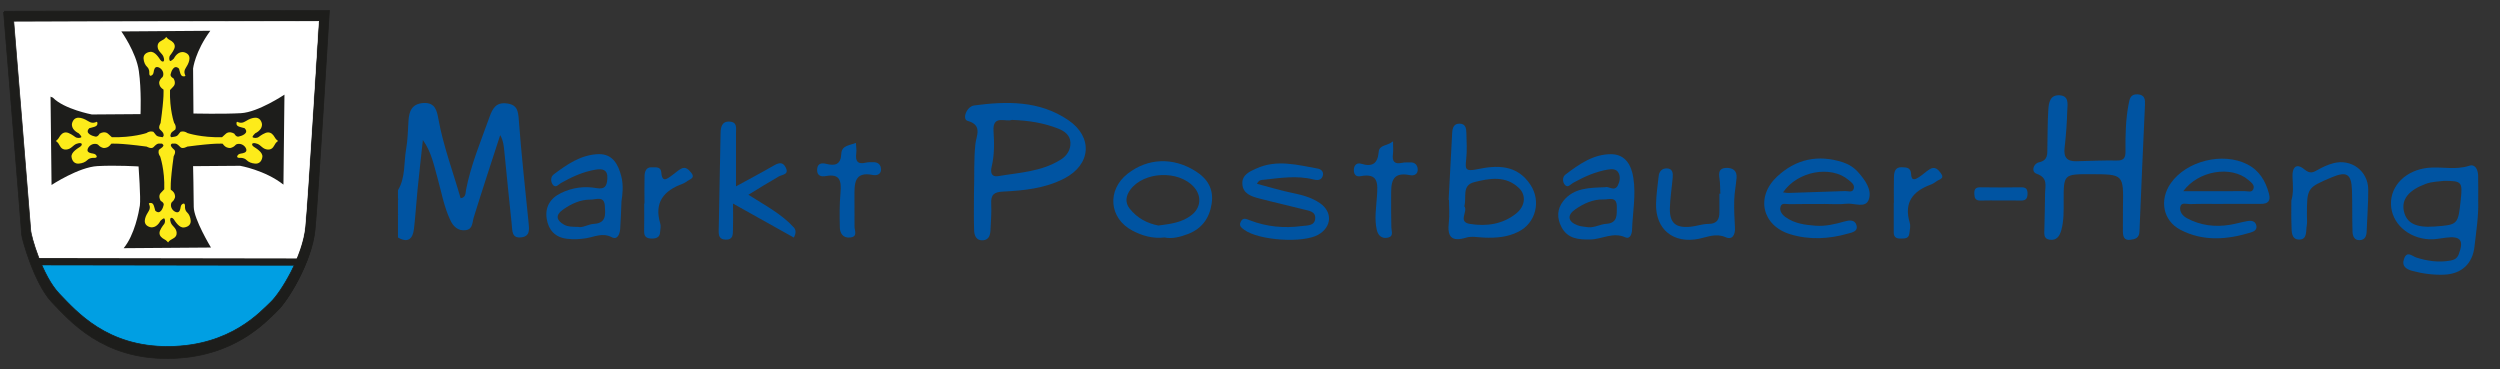 <?xml version="1.0" encoding="utf-8" standalone="no"?><!-- Generator: Adobe Illustrator 23.0.2, SVG Export Plug-In . SVG Version: 6.00 Build 0)  --><svg xmlns="http://www.w3.org/2000/svg" xmlns:xlink="http://www.w3.org/1999/xlink" height="510px" id="Ebene_1" style="enable-background:new 0 0 3453.1 510;" version="1.1" viewBox="0 0 3453.1 510" width="3453.1px" x="0px" xml:space="preserve" y="0px">
<rect x="0" y="0" width="3453.1" height="510" fill="#333333" stroke="none"/>
<style type="text/css">
	.st0{fill:#1D1D1B;stroke:#1D1D1B;}
	.st1{fill:#FFFFFF;stroke:#FFFFFF;}
	.st2{fill:#1D1D1B;}
	.st3{fill:#009FE3;}
	.st4{fill:none;stroke:#1D1D1B;stroke-width:10;}
	.st5{fill:#FDEB1A;}
	.st6{fill:#0054A2;}
</style>
<g>
	<g>
		<g>
			<path class="st0" d="M5,17.1c0,0,24.9,302.7,24.9,307S47.1,392,72,417.8s69.7,78.3,160.8,77.4c91.2-0.9,135-51.6,149.7-65.4     c14.6-13.8,47.3-67.1,51.6-111C438.5,275.1,454,16.2,454,16.2L5,17.1z"/>
			<path class="st1" d="M17.6,30.3c0,0,23.5,284.8,23.5,288.9c0,4,16.2,63.9,39.6,88.2c23.5,24.3,65.5,73.6,151.3,72.8     c85.8-0.8,127-48.5,140.8-61.5c13.8-12.9,44.5-63.1,48.5-104.4C425.4,273,440,29.5,440,29.5L17.6,30.3z"/>
		</g>
		<path class="st2" d="M69.8,133.5l1.4,122c0,0,37.5-24.7,63.5-26.1c26-1.4,56.7,0.5,56.7,0.5s3.2,44.8,1.8,53.9s-7.3,40.7-22.4,59    l120.6-0.9c0,0-23.8-39.3-23.8-56.2c0-16.9-0.9-56.2-0.9-56.2l64.9-0.5c0,0,34.3,5.9,59.9,26l1.4-124.3c0,0-36.1,24.2-59.9,25.6    c-23.8,1.4-65.8,0.5-65.8,0.5l-0.5-62.2c0,0,2.7-23.3,23.8-52.1l-122.9,0.9c0,0,20.6,28.8,24.2,54.8c3.7,26,2.3,59.4,2.3,59.4    l-67.2,0.5c0,0-38.4-7.3-53.9-23.3L69.8,133.5z"/>
		<path class="st3" d="M47.1,360.5l370.5,1.2c0,0-20,52.1-46,73.9c-26.1,21.8-67.9,55.1-126.6,55.1c-58.8,0-109.1-17-141.2-46.1    C71.6,415.7,47.1,360.5,47.1,360.5z"/>
		<line class="st4" x1="44.3" x2="419.2" y1="361.4" y2="362"/>
		<path class="st5" d="M133.1,168.4c0,0-4.9,2.9-10.3-0.5c-5.4-3.4-17-9.5-21.9-1s2.7,14.9,7.8,17.2c0,0,4.9,4.6,3.4,5.6    s-5.6,1.4-8.2-0.5s-8.7-6.3-12.9-6.3c-4.2,0-7.1,2.9-9.5,7.1c0,0-0.8,2-4.4,4.8c0,0,1.5,0.7,3.5,3.2c1.9,2.5,3.5,9,10.6,8.6    c7.2-0.4,9.5-6.2,14.6-8s6.4-0.6,6.8-0.2c0.4,0.3,1.1,2.3-1.9,4.3s-12.8,7.5-11.9,14.1s5,9.6,10,9.2c5-0.4,9.1-2.1,12-5    s6.9-3,8.8-2.9c1.9,0.1,4.4-0.3,4-2.1c-0.5-1.8-2-3.5-5.2-3.9c-3.1-0.4-8.1-1.4-7.5-5.3c0.6-3.9,5-8.1,10.2-8.1    c5.2,0.1,4.9,2.6,7.3,3.8c2.4,1.2,4.4,3.2,10.2,0.8c0,0,2.6-1.1,5.1-4.8c0,0,9.1-1.3,48.9,4c0,0,6.4,3.8,9.4,0.8    c2.6-2.6,4.6-4.8,7.3-5c2.7-0.1,5.6,0.2,5.6,0.2v-8.9c0,0-2.6-0.4-4.8-0.8c-4.9-0.8-5-3.3-8.2-6.7c0,0-4.5-1.9-9.6,1.7    c0,0-19.3,6.5-47.8,5.7c0,0-3.3-3-4.5-4.1s-4.9-4.9-12.4-0.8c0,0-2.3,4.7-5.8,4.1c-3.5-0.6-15.8-4.5-8.3-11.7c0,0,4.1-0.9,6.8-1.8    c2.7-0.9,4.7-2.1,4.2-5.8c0,0-0.3-1.2-1.2-1.2"/>
		<path class="st5" d="M205.8,281.9c0,0,2.9,4.6-0.5,9.8c-3.4,5.2-9.5,16.1-1,20.8c8.5,4.7,14.9-2.6,17.2-7.4c0,0,4.6-4.7,5.6-3.2    c1,1.4,1.4,5.3-0.5,7.7c-1.9,2.4-6.3,8.2-6.3,12.2s2.9,6.8,7.1,9c0,0,2,0.7,4.8,4.1c0,0,0.7-1.5,3.2-3.3s9-3.3,8.6-10.1    c-0.4-6.8-6.2-9-8-13.8s-0.6-6.1-0.2-6.5c0.3-0.4,2.3-1,4.3,1.8c2,2.9,7.5,12.1,14.1,11.2c6.6-0.9,9.6-4.7,9.2-9.5    c-0.4-4.7-2.1-8.7-5-11.4c-2.9-2.7-3-6.5-2.9-8.3s-0.3-4.2-2.1-3.8c-1.8,0.4-3.5,1.9-3.9,4.9s-1.4,7.7-5.3,7.1    c-3.9-0.6-8.1-4.7-8.1-9.7c0.1-5,2.6-4.7,3.8-6.9c1.2-2.3,3.2-4.1,0.8-9.7c0,0-1.1-2.5-4.8-4.8c0,0-1.3-8.6,4-46.3    c0,0,3.8-6.1,0.8-8.9c-2.6-2.4-4.8-4.4-4.9-7c-0.2-2.6,0.1-5.3,0.1-5.3H227c0,0-0.4,2.4-0.8,4.6c-0.8,4.7-3.3,4.7-6.7,7.8    c0,0-1.9,4.3,1.7,9.1c0,0,6.5,18.3,5.7,45.3c0,0-3,3.2-4.1,4.3c-1.1,1.1-4.9,4.6-0.8,11.8c0,0,4.7,2.2,4.1,5.5    c-0.6,3.3-4.5,14.9-11.7,7.9c0,0-0.9-3.9-1.8-6.5c-0.9-2.6-2.1-4.5-5.8-4c0,0-1.2,0.3-1.2,1.2"/>
		<path class="st5" d="M255.9,104c0,0-2.9-4.6,0.5-9.8c3.4-5.2,9.5-16.1,1-20.8c-8.5-4.7-14.9,2.6-17.2,7.4c0,0-4.6,4.7-5.6,3.2    c-1-1.4-1.4-5.3,0.5-7.7c1.9-2.4,6.3-8.2,6.3-12.2s-2.9-6.8-7.1-9c0,0-2-0.7-4.8-4.1c0,0-0.7,1.5-3.2,3.3s-9,3.3-8.6,10.1    s6.2,9,8,13.8s0.6,6.1,0.2,6.5c-0.3,0.4-2.3,1-4.3-1.8c-2-2.9-7.5-12.1-14.1-11.3c-6.6,0.9-9.6,4.7-9.2,9.5    c0.4,4.7,2.1,8.7,5,11.4c2.9,2.7,3,6.5,2.9,8.3s0.3,4.2,2.1,3.8c1.8-0.4,3.5-1.9,3.9-4.9s1.4-7.7,5.3-7.1c3.9,0.6,8.1,4.7,8.1,9.7    c-0.1,5-2.6,4.7-3.8,6.9c-1.2,2.3-3.2,4.1-0.8,9.7c0,0,1.1,2.5,4.8,4.8c0,0,1.3,8.6-4,46.3c0,0-3.8,6.1-0.8,8.9    c2.6,2.4,4.8,4.4,5,7s-0.2,5.3-0.2,5.3h8.9c0,0,0.4-2.4,0.8-4.6c0.8-4.7,3.3-4.7,6.7-7.8c0,0,1.9-4.3-1.7-9.1    c0,0-6.5-18.3-5.7-45.3c0,0,3-3.2,4.1-4.3c1.1-1.2,4.8-4.6,0.8-11.8c0,0-4.7-2.2-4.1-5.5c0.6-3.3,4.5-14.9,11.7-7.9    c0,0,0.9,3.9,1.8,6.5c0.9,2.6,2.1,4.5,5.8,4c0,0,1.2-0.3,1.2-1.2"/>
		<path class="st5" d="M328.1,168.4c0,0,4.9,2.9,10.3-0.5s17-9.5,21.9-1s-2.7,14.9-7.8,17.2c0,0-4.9,4.6-3.4,5.6s5.6,1.4,8.2-0.5    c2.5-1.9,8.7-6.3,12.9-6.3c4.3,0,7.1,2.9,9.5,7.1c0,0,0.8,2,4.4,4.8c0,0-1.5,0.7-3.5,3.2c-1.9,2.5-3.5,9-10.6,8.6    c-7.2-0.4-9.5-6.2-14.6-8s-6.4-0.6-6.8-0.2c-0.4,0.3-1.1,2.3,1.9,4.3s12.8,7.5,11.9,14.1s-5,9.6-10,9.2c-5-0.4-9.1-2.1-12-5    s-6.9-3-8.8-2.9s-4.4-0.3-4-2.1c0.5-1.8,2-3.5,5.2-3.9c3.1-0.4,8.1-1.4,7.5-5.3c-0.6-3.9-5-8.1-10.2-8.1c-5.2,0.1-4.9,2.6-7.3,3.8    s-4.4,3.2-10.2,0.8c0,0-2.6-1.1-5.1-4.8c0,0-9.1-1.3-48.9,4c0,0-6.4,3.8-9.4,0.8c-2.6-2.6-4.6-4.8-7.3-5c-2.7-0.1-5.6,0.2-5.6,0.2    v-8.9c0,0,2.6-0.4,4.8-0.8c4.9-0.8,5-3.3,8.2-6.7c0,0,4.5-1.9,9.6,1.7c0,0,19.3,6.5,47.8,5.7c0,0,3.3-3,4.5-4.1s4.9-4.9,12.4-0.8    c0,0,2.3,4.7,5.8,4.1c3.5-0.6,15.8-4.5,8.3-11.7c0,0-4.1-0.9-6.8-1.8c-2.7-0.9-4.7-2.1-4.2-5.8c0,0,0.3-1.2,1.2-1.2"/>
		<path class="st5" d="M238.3,194.3c0,4.3-3.4,7.7-7.7,7.7s-7.7-3.5-7.7-7.7c0-4.3,3.5-7.7,7.7-7.7S238.3,190.1,238.3,194.3z"/>
		<g>
			<g>
				<path class="st0" d="M6.2,15.5c0,0,24.9,302.7,24.9,307s17.2,67.9,42.1,93.7c24.9,25.8,69.7,78.3,160.8,77.4      c91.2-0.9,135-51.6,149.6-65.4s47.3-67.1,51.6-110.9C439.5,273.4,455,14.5,455,14.5L6.2,15.5z M422.6,312.7      c-4,41.3-34.8,91.4-48.5,104.4c-13.8,12.9-55,60.7-140.8,61.5S105.5,430.1,82,405.8c-23.5-24.3-39.5-80.2-39.6-88.2      c-0.1-4-23.5-288.9-23.5-288.9l422.4-0.8C441.2,27.9,426.6,271.5,422.6,312.7z"/>
			</g>
		</g>
	</g>
</g>
<g>
	<path class="st6" d="M549.7,262.7c10.6-17.6,7.9-37.9,11.3-57c2.2-12.6,2.4-25.5,3.2-38.4c0.8-13.5,4.4-23.8,20.5-25   c16.8-1.2,18.9,11.5,20.9,22.4c6.8,37.3,20.2,72.7,30.6,109.1c7.4-0.9,6.7-7.1,7.5-11.6c6.8-34.8,20.5-67.3,32.4-100.5   c4.3-12.1,9.1-20.8,24.2-18.8c14.3,1.9,15.4,10.4,16.3,22.9c3.5,47.3,8.8,94.5,13.5,141.7c0.9,9.2,2.4,19.2-10.6,20.4   c-12.8,1.3-11.7-9.4-12.6-17.3c-3.6-33.8-6.9-67.7-10.3-101.6c-0.7-7.3-1.4-14.7-5.7-22.4c-12.2,37.8-24.8,75.6-36.5,113.6   c-2.3,7.4-1.2,16.3-11.1,17.7c-10.2,1.4-17-4.7-21.1-13.4c-8.9-18.6-12.4-39-17.9-58.7c-5-17.7-8.4-35.9-20.2-52.4   c-2.5,23-5.1,46-7.4,69c-1.8,17.9-2.8,35.8-4.9,53.7c-1.6,13.8-8.3,20-22.1,11.9c0-10.3,0-20.6,0-30.9c3.2-7.7,3.2-15.4,0-23.2   C549.7,270.4,549.7,266.5,549.7,262.7z"/>
	<path class="st6" d="M549.7,274.3c6,7.7,6,15.4,0,23.2C549.7,289.7,549.7,282,549.7,274.3z"/>
	<path class="st6" d="M2932.3,286.3c0.9-45.6,0.9-45.6-44.4-45.7c-37.5-0.1-37.6-0.1-37.5,37.3c0,13.5,0.4,27-3.3,40.2   c-2.4,8.4-6.6,14.3-16,13c-9.2-1.3-7.3-9.1-7.3-15.2c0.2-16.1,0.9-32.1,0.9-48.2c0-10.5,4.7-22.1-11.7-27.7   c-7.8-2.7-4.6-14,3.3-15.8c13-2.9,11.4-11.7,11.6-20.5c0.4-17.3,0.2-34.7,1.3-52c0.6-9.6,2.2-20.8,15.5-20.1   c13.5,0.7,11,12.5,10.7,20.7c-0.5,17.3-1.7,34.6-3.7,51.8c-1.6,13.4,3.5,19,16.5,18.6c18.6-0.5,37.2-1.3,55.8-1   c9.8,0.2,11.9-4.2,11.8-12.7c-0.2-21.8,0.2-43.6,4.3-65.2c1.4-7.2,2.5-14.1,12.5-13.5c10.2,0.6,10.4,7.3,10.1,14.8   c-2.6,58.3-5.3,116.6-7.6,174.9c-0.4,9.1-6.3,10.4-12.6,11.2c-9.2,1.2-10.3-5.3-10.3-12.4C2932.3,308.1,2932.3,297.2,2932.3,286.3z   "/>
	<path class="st6" d="M1033.7,269c23.6,15,45.9,26.6,62.8,45.2c2.9,3.1,3.3,8.3-0.1,13.9c-27-15.1-54.1-30.2-83.9-46.9   c0,14,0.3,25.3-0.1,36.6c-0.2,6.2,0.2,13.3-9.7,13.2c-9.1-0.1-10.2-5.5-10-12.7c0.9-45,1.6-89.9,2.6-134.9   c0.2-7.9,1.9-16.2,12.7-15.4c10.6,0.7,8.6,9,8.6,15.9c0,23.1,0,46.2,0,73.5c18.6-10.2,35.2-18.9,51.4-28.3   c7.1-4.2,13.2-6.3,17.4,2.5c4.7,9.9-4.9,9.3-9.8,12.2C1062.3,251.4,1049.3,259.5,1033.7,269z"/>
	<path class="st6" d="M1736.2,253.9c16.6,4.3,32.7,9.3,49.2,12.7c13.4,2.7,26.3,6.2,37.6,13.9c17.7,12.1,16.7,32.6-1.8,43.5   c-21,12.3-82.6,8.2-102.6-6.6c-3.7-2.8-7.6-5.3-5-10.8c3.2-6.8,7.7-4.2,12.8-2.3c23.2,9,47.4,11.2,71.8,7.9   c7-0.9,17.5,0.1,18.4-10.1c1-10.3-9.1-11-16.2-12.9c-20.5-5.3-41.2-9.8-61.6-15.2c-10.6-2.8-22.1-6.5-22.8-20   c-0.7-12.5,10.2-17.2,19.4-21.3c28.2-12.8,56.7-4.9,85,0.2c4.3,0.8,8.4,4.4,6.7,10c-2,6.7-8.3,6.2-12.8,5   c-23.1-5.8-45.9-2.1-68.9,0.4C1742.3,248.6,1738.9,248.2,1736.2,253.9z"/>
	<path class="st6" d="M3164.9,277.1c3.2-10.9,2.1-21.7,1.6-32.6c-0.6-12.9,4.8-20.2,16.6-10.4c7.4,6.1,11.6,4.4,18.1,0.6   c6.6-3.8,13.8-7.1,21.1-9.1c25-7,48.6,10.3,48.8,36.2c0.1,19.2-1.5,38.4-2.2,57.6c-0.2,6.4-2,11.8-9.3,12.3   c-7.7,0.5-10-5.7-10.2-11.4c-0.7-19.2-0.1-38.5-0.8-57.7c-0.8-22.4-7.3-26.3-27.6-17.8c-34.6,14.6-34.6,14.6-34.6,53.2   c0,4.5,0.6,9.1-0.2,13.5c-1.5,7.6,1,19.4-10.4,19.4c-11.1,0-10.5-11.1-10.7-19.2C3164.6,300.2,3164.9,288.7,3164.9,277.1z"/>
	<path class="st6" d="M2376.2,267.6c-0.4-7-0.1-14.2-1.2-21.1c-1.3-8.2-0.6-14.3,9.4-14.6c9.2-0.2,15,3.9,14.2,13.8   c-0.8,10.2-2.9,20.3-3.2,30.5c-0.4,12.8,0.3,25.6,1,38.4c0.5,9.5-3.5,17.2-12.8,13.1c-13.5-5.9-24.8-0.4-36.9,2.1   c-35.1,7.2-60.1-12.7-59.3-48.3c0.3-12.8,2.2-25.5,3.6-38.2c0.7-6.6,4.7-10.9,11.4-10.7c8,0.2,8.5,6.7,8,12.6   c-1.2,14-3.5,28-3.9,42.1c-0.5,20.6,7.8,27.9,28.4,25.9c8.3-0.8,16.4-3.9,24.6-3.9c12.3,0,15.6-6.4,15.4-16.9c-0.1-8.3,0-16.6,0-25   C2375.3,267.6,2375.8,267.6,2376.2,267.6z"/>
	<path class="st6" d="M1182.2,197.4c0.3,5.5,1.1,10,0.5,14.2c-1.5,11,1.9,15.9,13.6,13c3.1-0.8,6.4-0.5,9.6-0.6   c7-0.2,11.1,3.7,11,10.3c-0.1,6.8-6.2,8.4-11.2,7.4c-25.9-5.3-25.5,12-25.5,29.1c0,14.1,0,28.2,0.1,42.3c0.1,5.8,4.6,13.6-5.7,14.9   c-9.8,1.2-14.4-5.3-14.6-13.8c-0.4-15.9-0.5-32,0.9-47.8c1.3-15.7,0-27-20.3-23.2c-6,1.1-12-0.1-12-8.3c0.1-9,5.6-10.4,13-8.5   c12,3.1,19.8,0.7,20.4-13.9C1162.6,200.6,1173.4,201,1182.2,197.4z"/>
	<path class="st6" d="M1924.1,195.2c0,8.6,0.5,13.1-0.1,17.5c-1.4,10.3,2.1,14.5,12.7,12.2c3.7-0.8,7.6-0.5,11.5-0.6   c6.4-0.2,9.7,4,10,9.4c0.5,6.7-5,9.4-10.3,8.3c-27.3-5.8-26.4,12.5-26.4,30.1c0,14.1-0.1,28.2,0.3,42.3c0.2,5.5,3.5,12.2-5,13.9   c-8.4,1.7-13.5-3.2-15.2-11c-3.4-15.2-0.7-30.7,0.3-45.9c1.1-17.6,2.6-32.9-22.9-28c-6.4,1.2-9.3-3-9-9.2c0.3-6.6,4.7-9.8,10.2-8   c15.3,4.7,22.7-0.1,24.1-16.2C1905.1,199.7,1915.8,202,1924.1,195.2z"/>
	<path class="st6" d="M890.2,281.1c0-12.8-0.3-25.6,0.1-38.3c0.2-5.9,2.2-12.1,9.8-11.7c5.1,0.3,12.6-1.6,13.3,7   c1.2,15.4,8.4,8.5,14.8,4.1c4.2-2.9,7.9-6.6,12.3-9c6.6-3.7,10.7,1.1,14.4,5.6c5.4,6.8-1.1,8.4-5.1,11c-2.1,1.4-4.2,3-6.6,3.9   c-26.2,9.5-40.1,25.7-31.2,55.2c1.1,3.5,0,7.6-0.2,11.4c-0.4,7.5-5,9.2-11.7,9.2c-7.2-0.1-10.5-2.6-10.4-10.1   c0.3-12.8,0.1-25.6,0.1-38.3C890,281.1,890.1,281.1,890.2,281.1z"/>
	<path class="st6" d="M2615.9,280.5c0-12.1-0.3-24.3,0.1-36.4c0.2-6.5,1.7-13.4,10.5-13.1c6.2,0.2,12.9-0.1,13.2,9.6   c0.4,10.5,6.6,6.9,11.6,3.6c4.8-3.2,9-7.3,13.8-10.3c7.3-4.7,12,0.1,15.9,5.6c5.3,7.4-2.4,8.1-5.9,10.7c-2.5,1.9-5.3,3.7-8.3,4.8   c-25,9.2-37.3,25-29,52.7c1.4,4.6,0.1,10.2-0.6,15.2c-1,7-6.6,6.5-11.8,6.6c-6.1,0.2-9.8-1.9-9.7-8.7c0.1-13.4,0-26.8,0-40.3   C2615.8,280.5,2615.9,280.5,2615.9,280.5z"/>
	<path class="st6" d="M2762.6,276.9c-9,0-18-0.2-27,0.1c-7,0.2-8.4-3.4-8.6-9.5c-0.2-6.7,2.2-8.9,8.8-8.8c18.6,0.3,37.3,0.3,55.9,0   c6.6-0.1,8.9,2.4,8.8,9c-0.1,6.4-2.3,9.4-9,9.3C2781.9,276.8,2772.3,276.9,2762.6,276.9z"/>
	<path class="st6" d="M1475.7,166c-39.9-27.2-84.8-26.3-129.9-20.4c-11,1.4-17,19.2-9.4,21.3c21.1,5.8,12.1,20.7,10.9,31.7   c-2.4,21.9-1.2,43.7-2,68.3c0,15.2-0.4,33.2,0.2,51.1c0.2,7.3,2.9,14.6,12.4,13.9c8.1-0.7,9.9-7.2,10.2-14   c0.6-12.2,1.6-24.4,1-36.6c-0.6-12.5,3.9-16.1,16.5-16.7c28.8-1.4,57.8-4.4,84.1-17.9C1507.1,227.6,1510,189.4,1475.7,166z    M1465.1,220.5c-26.5,16.7-57,17.8-86.5,22.8c-9.5,1.6-10.6-5.7-9-12.5c4-16.5,3.8-32.9,2.7-49.7c-1.6-23.3,17.2-12.1,25.2-15.5   c23.4,0.8,44.2,4.2,64.1,12c8.8,3.5,16.4,9,16.9,19C1479,206.8,1474,214.9,1465.1,220.5z"/>
	<path class="st6" d="M3423,277.1c0-11.6,0.2-23.1-0.1-34.7c-0.2-7.9-4-16.2-12.2-13.5c-19.1,6.4-38.2,0.9-57.1,2.9   c-30.2,3.2-51.7,24.2-51.1,50.2c0.6,25.9,23.2,47,52.8,48.5c7.6,0.4,15.3-1.2,22.9-2.2c20.5-2.7,25.3,3.7,17.9,22.9   c-2.2,5.7-5.9,7.7-11.4,8.7c-16.2,3-31.7,0.7-47.2-4.2c-5.7-1.8-12.9-10-17,2c-3.5,10.2,3.5,14.3,11.3,16.4   c14.3,3.9,29,5.8,43.9,5.3c24.2-0.9,39.6-15,42.2-39C3420.2,319.5,3423.7,298.5,3423,277.1z M3398.9,275.7   c-3.7,34.8-3.7,34.8-36.5,37.2c-25.4,1.8-38.3-4.6-42-21c-3.8-16.6,6.8-29.4,30.3-38c8.7-3.2,17.6-3.1,25.3-4.1   C3400.3,249.8,3401.5,251.3,3398.9,275.7z"/>
	<path class="st6" d="M2566.4,237.7c-5.5-6.2-12.6-10.8-20.8-13.5c-34.1-11.1-64.8-4.7-90.9,19.6c-30,27.9-21,67.8,17.9,79.7   c26.4,8.1,53.3,6.7,79.7-0.8c5.6-1.6,14.5-2.8,11.9-11.8c-2.3-8-10.6-6.7-16.5-5c-13,3.7-26,6.8-39.7,5.9c-14.8-1.1-29.4-3-41.9-12   c-4.8-3.5-8.7-8.8-6.6-14.8c1.8-5.3,7.9-2.9,11.9-3c16-0.4,32.1-0.2,48.1-0.2v-0.1c10.3,0,20.6,0.9,30.7-0.3   c10.7-1.3,26.8,7,31.1-6C2585.9,262,2576,248.4,2566.4,237.7z M2560.4,260.8c-1.8,5.7-7.6,3-11.6,3.1c-26.2,1-52.4,1.8-78.6,2.6   c-1.9,0.1-3.7-0.4-7.4-0.8c20.2-29.6,66.3-37.6,90.4-17.2C2557,251.7,2562.2,255,2560.4,260.8z"/>
	<path class="st6" d="M3133.9,267.2c-4.7-17.4-13.3-31.8-30-40.3c-33.6-17.1-83.8-4.8-105.5,26.1c-16.2,23-10.9,51.8,13.3,64.4   c31.5,16.4,64.4,13.7,97.2,3.7c4.7-1.4,8.7-3.8,7.7-9.3c-1.2-6.4-6.6-7.4-12-6.5c-8.2,1.4-16.2,3.8-24.3,5.2   c-20.8,3.4-40.9,1-59.6-9.1c-6-3.2-10.5-8.9-9.2-15.6c1.4-6.9,8.6-3.8,13.1-3.9c15.4-0.5,30.8-0.2,46.2-0.2v-0.1   c17.3,0,34.6-0.1,51.9,0C3132.9,281.7,3136.7,277.4,3133.9,267.2z M3112.4,261.2c-2,5.2-7.8,2.8-11.9,2.8   c-28,0.2-55.9,0.1-84.9,0.1c20.6-28.4,66.2-36,90.1-15.4C3109.4,252,3114.7,255.4,3112.4,261.2z"/>
	<path class="st6" d="M2114.1,255.5c-18.7-28.7-46.8-27.4-73.9-21.7c-17.1,3.6-16.4-1.1-15-14c1.3-12.1,0.5-24.4,0.2-36.6   c-0.1-6-1.3-12.2-9-12.4c-8.6-0.3-10.2,6.1-10.6,13c-1.6,30.8-3.3,61.6-4.9,92.3c0.2,0,0.3,0,0.5,0c0,10.3,1,20.7-0.2,30.8   c-2.3,19.4,2.9,27.8,24,21.3c7.6-2.3,16.6-0.3,24.9,0c16.2,0.6,32.1-0.5,46.9-8C2121.4,308.3,2128.8,278,2114.1,255.5z    M2094.2,294.9c-18.8,15-41,18-63.8,14.4c-17.5-2.8-2.2-17.4-7.8-24.5c3.5-12.2-4-28.7,13.6-33.2c21.3-5.4,43.5-9.4,61.8,8.1   C2108.5,269.6,2106.6,285,2094.2,294.9z"/>
	<path class="st6" d="M858.2,243.7c-4.2-16.4-11.8-31.3-31.5-30.8c-24,0.7-43.4,14-61.9,28c-4.6,3.5-4.3,9.9-1.3,14.1   c4,5.4,7.9-0.2,11.3-2.2c15.1-8.5,30.8-15.7,48-18.5c9.6-1.6,16.9,0.1,16.1,12.4c-0.6,9.6-2.8,15.3-15.2,13.1   c-16.6-3-33.3-0.7-48.8,6.8c-15.1,7.3-22.4,19.7-19.7,35.9c2.5,15,11.2,25.3,27.9,27.3c9.1,1.1,17.7,0.7,26.7-0.8   c11.6-1.9,22.5-8,35.3-1.3c7.7,4,10.9-4.4,11.5-11.1c0.9-11.5,1.1-23.1,1.8-38.5C859.8,269.2,861.4,256.3,858.2,243.7z    M820.5,309.2c-8.3,0.5-15.8,5.9-22.1,4.2c-8.2-0.2-13.8,0-19.2-3c-10.6-5.9-12.3-13.1-2.2-20.4c11.5-8.3,24.5-14.5,39-14.3   c6.9,0.1,18.4-5.6,19.4,8.2C836.1,295.1,838.2,308.2,820.5,309.2z"/>
	<path class="st6" d="M2256,245.3c-2.6-16.6-10.5-31.9-30-32.3c-24.9-0.4-44.7,13.7-63.7,28.1c-4.5,3.4-4.2,10.1-0.9,14.1   c4,5,7.9-0.6,11.4-2.6c15.2-8.4,30.8-15.5,48.1-18.4c6-1,12.1-1,15,5.2c2.5,5.4,1.3,11.8-1.3,16.8c-4.7,9-12.8,0.5-17.3,2.4   c-22.4,0.8-43.5,0.8-57.9,18.9c-8.7,10.9-9.3,23.5-2.6,36.2c8.7,16.5,24.2,17.3,39.8,17.1c16.1-0.3,31.4-10.8,48.6-2.9   c5.9,2.7,8.8-4.5,9-9.7C2255,293.9,2259.9,269.5,2256,245.3z M2218.5,309.2c-8.3,0.5-15.9,5.4-24.6,4.7c-5-0.8-10.3-0.9-15-2.7   c-13.4-5.1-14.8-13.9-3-22.1c11.7-8.1,24.7-14.1,39.2-13.6c7,0.2,18.1-4.8,18.1,9.8C2233.1,296.5,2234.8,308.1,2218.5,309.2z"/>
	<path class="st6" d="M1651,236.2c-30.7-19.2-65.5-18-93.3,3.6c-29.2,22.7-25.9,62.1,6.9,79c13.3,6.8,27.4,11.1,43.8,9.2   c10.7,2.3,22.1-0.8,32.8-4.9c18.8-7.3,29.4-21.7,32.4-41.9C1676.6,260.7,1667.8,246.7,1651,236.2z M1646,296.9   c-13.1,10.5-29.1,12.4-46,14.6c-15.3-2.9-29.3-10.2-39.6-23.3c-6.9-8.7-5.3-17.9,1.1-26.5c18.7-24.9,66.2-26.9,87.4-3.6   C1660,270.4,1659,286.6,1646,296.9z"/>
</g>
</svg>